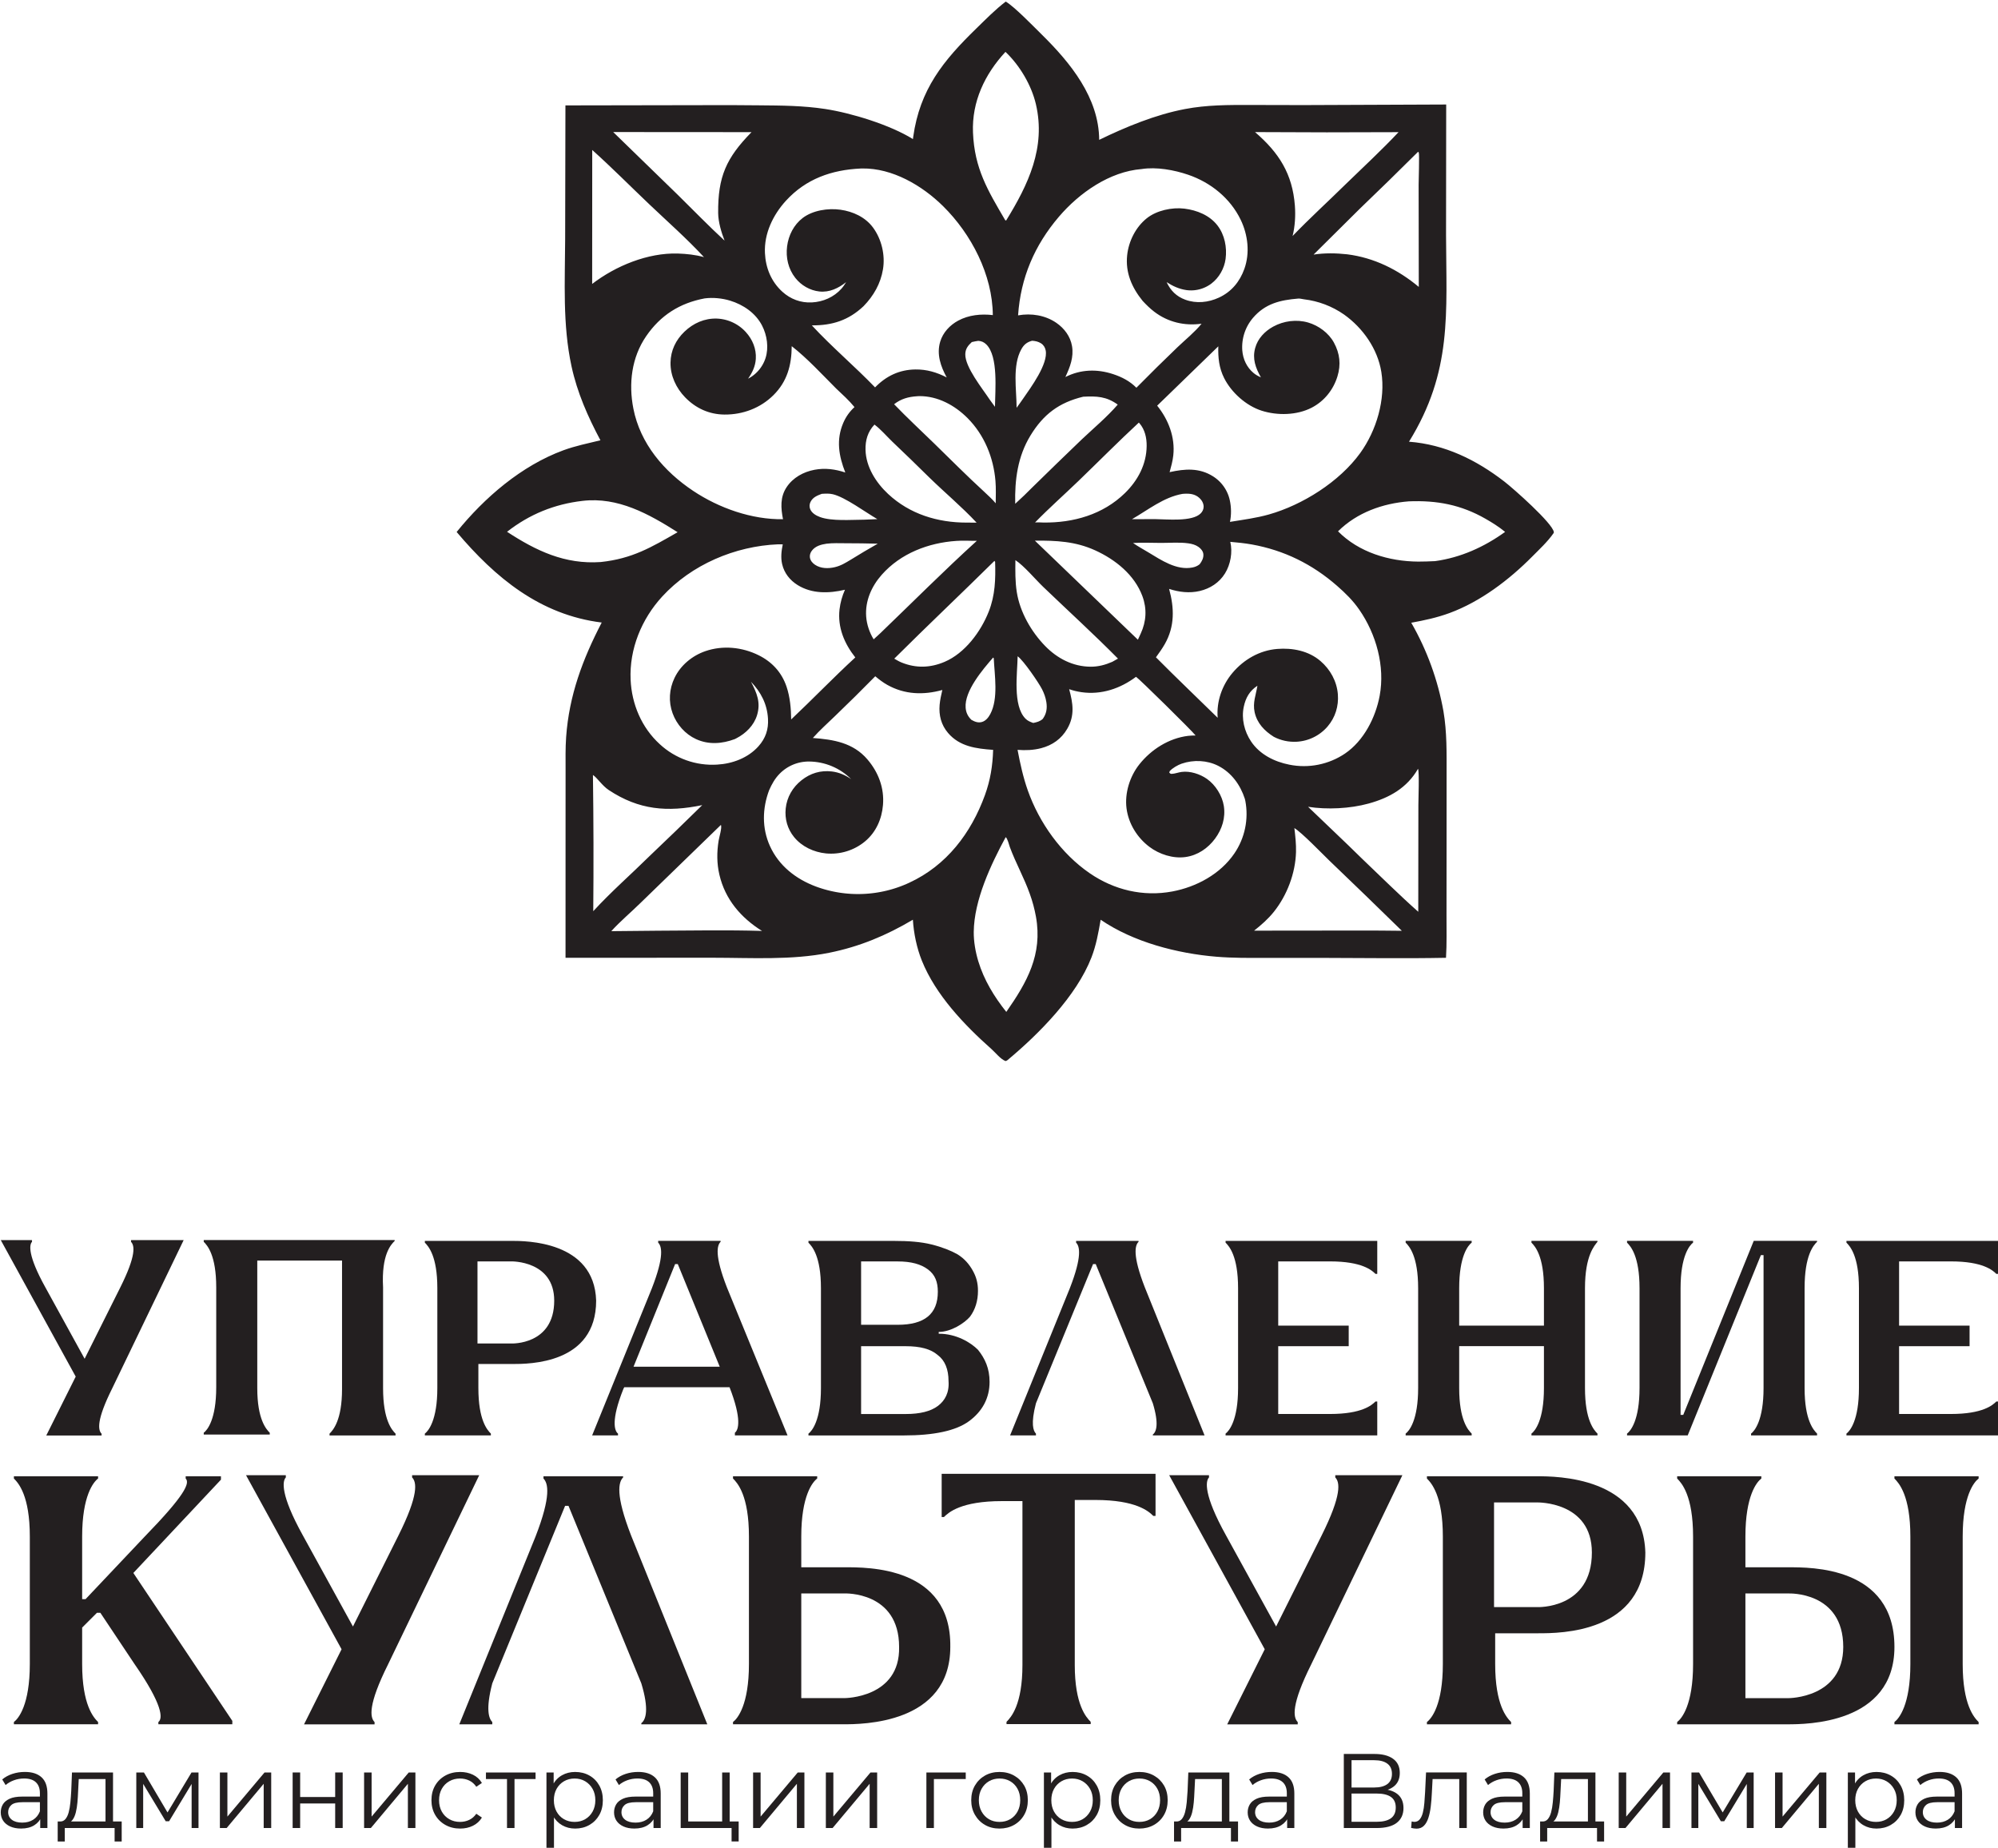 <?xml version="1.0" encoding="UTF-8" standalone="no"?> <svg xmlns="http://www.w3.org/2000/svg" xmlns:xlink="http://www.w3.org/1999/xlink" xmlns:serif="http://www.serif.com/" width="100%" height="100%" viewBox="0 0 1474 1363" version="1.1" xml:space="preserve" style="fill-rule:evenodd;clip-rule:evenodd;stroke-linejoin:round;stroke-miterlimit:2;"> <g transform="matrix(1,0,0,1,-7003.1,-14080.5)"> <g transform="matrix(4.167,0,0,4.167,0,0)"> <g transform="matrix(1,0,0,1,1700.49,3606.94)"> <path d="M0,17.849C-2.843,23.536 -2.527,25.273 -1.896,25.905L-1.896,26.221L-11.689,26.221L-6.476,15.795L-19.745,-8.372L-14.216,-8.372L-14.216,-8.057C-14.69,-7.583 -15.006,-5.687 -11.847,-0.001L-4.897,12.637L1.421,-0.001C4.265,-5.687 3.949,-7.425 3.318,-8.057L3.318,-8.372L12.637,-8.372L0,17.849Z" style="fill:rgb(35,31,32);fill-rule:nonzero;"></path> </g> <g transform="matrix(1,0,0,1,1748.43,3624.78)"> <path d="M0,-17.85L0,0C0,5.686 1.579,7.423 2.211,8.055L2.211,8.372L-9.478,8.372L-9.478,8.055C-8.846,7.423 -7.266,5.686 -7.266,0.158L-7.266,-22.589L-22.272,-22.589L-22.272,0C-22.272,5.528 -20.693,7.265 -20.061,7.897L-20.061,8.214L-31.75,8.214L-31.75,7.897C-31.118,7.423 -29.539,5.528 -29.539,-0.158L-29.539,-17.85C-29.539,-23.536 -31.118,-25.274 -31.75,-25.906L-31.75,-26.222L2.053,-26.222L2.053,-26.064C1.421,-25.432 -0.316,-23.694 0,-17.85" style="fill:rgb(35,31,32);fill-rule:nonzero;"></path> </g> <g transform="matrix(1,0,0,1,1778.73,3622.56)"> <path d="M0,-13.269C0,-20.377 -7.582,-20.219 -7.582,-20.219L-13.585,-20.219L-13.585,-5.687L-7.582,-5.687C-7.582,-5.687 0,-5.371 0,-13.269M7.423,-13.269C7.423,-2.054 -4.423,-2.054 -7.424,-2.054L-13.427,-2.054L-13.427,2.211C-13.427,7.898 -11.847,9.635 -11.216,10.267L-11.216,10.583L-22.904,10.583L-22.904,10.267C-22.272,9.793 -20.693,7.898 -20.693,2.211L-20.693,-15.48C-20.693,-21.167 -22.272,-22.904 -22.904,-23.537L-22.904,-23.852L-7.582,-23.852C-5.055,-23.852 7.108,-23.852 7.423,-13.269" style="fill:rgb(35,31,32);fill-rule:nonzero;"></path> </g> <g transform="matrix(1,0,0,1,1792.71,3610.87)"> <path d="M0,10.109L15.322,10.109L7.897,-8.056L7.424,-8.056L0,10.267L0,10.109ZM18.007,21.798C18.639,21.324 19.271,19.429 17.059,13.742L-1.58,13.742L-1.738,14.058C-3.949,19.587 -3.317,21.482 -2.686,21.956L-2.686,22.272L-7.266,22.272L3.317,-3.791C5.528,-9.478 5.055,-11.215 4.423,-11.848L4.423,-12.163L15.48,-12.163L15.48,-12.006C14.848,-11.373 14.374,-9.636 16.585,-3.949L27.326,22.272L18.007,22.272L18.007,21.798Z" style="fill:rgb(35,31,32);fill-rule:nonzero;"></path> </g> <g transform="matrix(1,0,0,1,1848.54,3608.35)"> <path d="M0,15.163C0,13.11 -0.631,11.53 -1.895,10.582C-3.159,9.476 -5.055,9.003 -7.582,9.003L-15.48,9.003L-15.48,21.008L-7.582,21.008C-5.055,21.008 -3.159,20.534 -1.895,19.586C-0.631,18.638 0.158,17.217 0,15.163M-15.48,5.212L-9.003,5.212C-4.265,5.212 -1.895,3.316 -1.895,-0.633C-1.895,-2.37 -2.369,-3.634 -3.633,-4.582C-4.897,-5.53 -6.634,-6.003 -9.003,-6.003L-15.48,-6.003L-15.48,5.212ZM7.267,15.321C7.267,18.164 6.002,20.534 3.633,22.271C1.264,24.009 -2.685,24.799 -7.897,24.799L-24.799,24.799L-24.799,24.483C-24.168,24.009 -22.588,22.113 -22.588,16.427L-22.588,-1.265C-22.588,-6.951 -24.168,-8.689 -24.799,-9.321L-24.799,-9.636L-9.635,-9.636C-7.108,-9.636 -4.897,-9.479 -3.001,-9.005C-1.105,-8.531 0.474,-7.899 1.58,-7.267C2.844,-6.477 3.633,-5.53 4.265,-4.424C4.897,-3.318 5.213,-2.212 5.213,-0.791C5.213,0.947 4.739,2.526 3.791,3.79C2.844,4.896 0.474,6.476 -1.737,6.476L-1.737,6.791C1.422,6.791 3.949,8.371 5.213,9.635C6.477,11.214 7.267,12.952 7.267,15.321" style="fill:rgb(35,31,32);fill-rule:nonzero;"></path> </g> <g transform="matrix(1,0,0,1,1884.71,3598.71)"> <path d="M0,34.435L0,34.277C0.632,33.803 1.106,32.382 0,28.748L-10.11,4.107L-10.583,4.107L-20.693,28.748C-21.641,32.382 -21.167,33.645 -20.693,34.119L-20.693,34.435L-25.273,34.435L-14.69,8.372C-12.479,2.685 -12.953,0.947 -13.585,0.315L-13.585,0L-2.527,0L-2.527,0.157C-3.159,0.789 -3.633,2.527 -1.422,8.214L9.161,34.435L0,34.435Z" style="fill:rgb(35,31,32);fill-rule:nonzero;"></path> </g> <g transform="matrix(1,0,0,1,1906.91,3629.51)"> <path d="M0,-27.169L0,-15.796L12.479,-15.796L12.479,-12.163L0,-12.163L0,-0.158L9.162,-0.158C14.848,-0.158 16.585,-1.738 17.218,-2.37L17.534,-2.37L17.534,3.633L-9.32,3.633L-9.32,3.317C-8.688,2.843 -7.108,0.947 -7.108,-4.739L-7.108,-22.43C-7.108,-28.117 -8.688,-29.855 -9.32,-30.487L-9.32,-30.802L17.534,-30.802L17.534,-24.958L17.218,-24.958C16.585,-25.59 14.848,-27.169 9.162,-27.169L0,-27.169Z" style="fill:rgb(35,31,32);fill-rule:nonzero;"></path> </g> <g transform="matrix(1,0,0,1,1961.22,3624.77)"> <path d="M0,-17.691L0,0.001C0,5.687 1.579,7.424 2.211,8.056L2.211,8.372L-9.478,8.372L-9.478,8.056C-8.846,7.582 -7.267,5.687 -7.267,0.001L-7.267,-7.424L-22.272,-7.424L-22.272,0.001C-22.272,5.687 -20.693,7.424 -20.061,8.056L-20.061,8.372L-31.75,8.372L-31.75,8.056C-31.118,7.582 -29.539,5.687 -29.539,0.001L-29.539,-17.691C-29.539,-23.378 -31.118,-25.115 -31.75,-25.747L-31.75,-26.063L-20.061,-26.063L-20.061,-25.747C-20.693,-25.273 -22.272,-23.378 -22.272,-17.691L-22.272,-11.057L-7.267,-11.057L-7.267,-17.691C-7.267,-23.378 -8.846,-25.115 -9.478,-25.747L-9.478,-26.063L2.211,-26.063L2.211,-25.905C1.737,-25.273 0,-23.535 0,-17.691" style="fill:rgb(35,31,32);fill-rule:nonzero;"></path> </g> <g transform="matrix(1,0,0,1,2000.1,3624.77)"> <path d="M0,-17.691L0,0.001C0,5.687 1.579,7.424 2.211,8.056L2.211,8.372L-9.478,8.372L-9.478,8.056C-8.846,7.582 -7.266,5.687 -7.266,0.001L-7.266,-23.535L-7.74,-23.535L-20.693,8.372L-31.434,8.372L-31.434,8.056C-30.802,7.582 -29.223,5.687 -29.223,0.001L-29.223,-17.691C-29.223,-23.378 -30.802,-25.115 -31.434,-25.747L-31.434,-26.063L-19.746,-26.063L-19.746,-25.747C-20.377,-25.273 -21.957,-23.378 -21.957,-17.691L-21.957,4.739L-21.483,4.739L-9.004,-26.063L2.211,-26.063L2.211,-25.905C1.579,-25.273 0,-23.535 0,-17.691" style="fill:rgb(35,31,32);fill-rule:nonzero;"></path> </g> <g transform="matrix(1,0,0,1,2016.83,3629.51)"> <path d="M0,-27.169L0,-15.796L12.479,-15.796L12.479,-12.163L0,-12.163L0,-0.158L9.162,-0.158C14.848,-0.158 16.585,-1.738 17.218,-2.37L17.534,-2.37L17.534,3.633L-9.32,3.633L-9.32,3.317C-8.688,2.843 -7.108,0.947 -7.108,-4.739L-7.108,-22.43C-7.108,-28.117 -8.688,-29.855 -9.32,-30.487L-9.32,-30.802L17.534,-30.802L17.534,-24.958L17.218,-24.958C16.585,-25.59 14.848,-27.169 9.162,-27.169L0,-27.169Z" style="fill:rgb(35,31,32);fill-rule:nonzero;"></path> </g> <g transform="matrix(1,0,0,1,1721.74,3640.98)"> <path d="M0,42.697L0,43.302L-13.092,43.302L-13.092,42.899C-12.286,42.294 -12.286,39.878 -17.321,32.627L-23.363,23.564L-23.968,23.564L-26.586,26.182L-26.586,32.627C-26.586,39.878 -24.572,42.093 -23.766,42.899L-23.766,43.302L-38.67,43.302L-38.67,42.899C-37.865,42.294 -35.851,39.878 -35.851,32.627L-35.851,10.07C-35.851,2.819 -37.865,0.603 -38.67,-0.202L-38.67,-0.605L-23.766,-0.605L-23.766,-0.202C-24.572,0.402 -26.586,2.819 -26.586,10.07L-26.586,21.147L-25.982,21.147L-15.508,10.07C-8.459,2.819 -7.452,0.603 -8.258,-0.202L-8.258,-0.605L-2.014,-0.605L-2.014,-0.001L-17.522,16.515L0,42.697Z" style="fill:rgb(35,31,32);fill-rule:nonzero;"></path> </g> <g transform="matrix(1,0,0,1,1749.34,3650.86)"> <path d="M0,22.759C-3.625,30.01 -3.223,32.225 -2.417,33.03L-2.417,33.434L-14.904,33.434L-8.257,20.14L-25.176,-10.675L-18.127,-10.675L-18.127,-10.272C-18.731,-9.668 -19.133,-7.251 -15.105,-0L-6.244,16.113L1.812,-0C5.438,-7.251 5.036,-9.466 4.23,-10.272L4.23,-10.675L16.113,-10.675L0,22.759Z" style="fill:rgb(35,31,32);fill-rule:nonzero;"></path> </g> <g transform="matrix(1,0,0,1,1794.15,3640.38)"> <path d="M0,43.907L0,43.705C0.806,43.101 1.41,41.288 0,36.656L-12.89,5.237L-13.494,5.237L-26.384,36.656C-27.593,41.288 -26.988,42.899 -26.384,43.504L-26.384,43.907L-32.225,43.907L-18.731,10.675C-15.911,3.424 -16.515,1.208 -17.321,0.403L-17.321,0L-3.222,0L-3.222,0.201C-4.028,1.007 -4.632,3.223 -1.812,10.473L11.682,43.907L0,43.907Z" style="fill:rgb(35,31,32);fill-rule:nonzero;"></path> </g> <g transform="matrix(1,0,0,1,1839.79,3654.07)"> <path d="M0,16.515C0,6.646 -9.668,7.049 -9.668,7.049L-17.321,7.049L-17.321,25.578L-9.668,25.578C-9.668,25.578 0.201,25.578 0,16.515M9.063,16.515C9.063,30.211 -6.646,30.211 -9.87,30.211L-29.406,30.211L-29.406,29.808C-28.6,29.203 -26.586,26.787 -26.586,19.536L-26.586,-3.021C-26.586,-10.272 -28.6,-12.488 -29.406,-13.293L-29.406,-13.696L-14.502,-13.696L-14.502,-13.293C-15.308,-12.689 -17.321,-10.272 -17.321,-3.021L-17.321,2.417L-9.668,2.417C-5.639,2.417 9.264,2.215 9.063,16.515" style="fill:rgb(35,31,32);fill-rule:nonzero;"></path> </g> <g transform="matrix(1,0,0,1,1885.19,3684.25)"> <path d="M0,-44.31L0,-36.858L-0.403,-36.858C-1.208,-37.664 -3.424,-39.677 -10.675,-39.677L-14.3,-39.677L-14.3,-10.473C-14.3,-3.424 -12.286,-1.209 -11.481,-0.403L-11.481,0L-26.384,0L-26.384,-0.403C-25.578,-1.209 -23.565,-3.424 -23.565,-10.473L-23.565,-39.476L-27.19,-39.476C-34.44,-39.476 -36.656,-37.462 -37.462,-36.656L-37.864,-36.656L-37.864,-44.31L0,-44.31Z" style="fill:rgb(35,31,32);fill-rule:nonzero;"></path> </g> <g transform="matrix(1,0,0,1,1912.78,3650.86)"> <path d="M0,22.759C-3.625,30.01 -3.223,32.225 -2.417,33.03L-2.417,33.434L-14.904,33.434L-8.257,20.14L-25.176,-10.675L-18.127,-10.675L-18.127,-10.272C-18.731,-9.668 -19.133,-7.251 -15.105,-0L-6.244,16.113L1.812,-0C5.438,-7.251 5.035,-9.466 4.23,-10.272L4.23,-10.675L16.113,-10.675L0,22.759Z" style="fill:rgb(35,31,32);fill-rule:nonzero;"></path> </g> <g transform="matrix(1,0,0,1,1962.44,3670.79)"> <path d="M0,-16.919C0,-25.982 -9.668,-25.781 -9.668,-25.781L-17.321,-25.781L-17.321,-7.251L-9.668,-7.251C-9.668,-7.251 0,-6.848 0,-16.919M9.466,-16.919C9.466,-2.619 -5.64,-2.619 -9.466,-2.619L-17.12,-2.619L-17.12,2.82C-17.12,10.07 -15.106,12.285 -14.301,13.091L-14.301,13.494L-29.204,13.494L-29.204,13.091C-28.399,12.487 -26.385,10.07 -26.385,2.82L-26.385,-19.738C-26.385,-26.989 -28.399,-29.205 -29.204,-30.01L-29.204,-30.413L-9.668,-30.413C-6.445,-30.413 9.063,-30.413 9.466,-16.919" style="fill:rgb(35,31,32);fill-rule:nonzero;"></path> </g> <g transform="matrix(1,0,0,1,2028.09,3673.61)"> <path d="M0,-22.557L0,0.001C0,7.251 2.015,9.467 2.821,10.272L2.821,10.675L-12.084,10.675L-12.084,10.272C-11.279,9.668 -9.264,7.251 -9.264,0.001L-9.264,-22.557C-9.264,-29.807 -11.279,-32.023 -12.084,-32.829L-12.084,-33.232L2.821,-33.232L2.821,-32.829C2.015,-32.224 0,-29.807 0,-22.557M-21.147,-3.021C-21.147,-12.889 -30.815,-12.486 -30.815,-12.486L-38.468,-12.486L-38.468,6.043L-30.815,6.043C-30.815,6.043 -21.147,6.043 -21.147,-3.021M-12.084,-3.021C-12.084,10.675 -27.793,10.675 -31.016,10.675L-50.552,10.675L-50.552,10.272C-49.747,9.668 -47.733,7.251 -47.733,0.001L-47.733,-22.557C-47.733,-29.807 -49.747,-32.023 -50.552,-32.829L-50.552,-33.232L-35.649,-33.232L-35.649,-32.829C-36.455,-32.224 -38.468,-29.807 -38.468,-22.557L-38.468,-17.119L-30.815,-17.119C-26.988,-17.119 -12.084,-17.32 -12.084,-3.021" style="fill:rgb(35,31,32);fill-rule:nonzero;"></path> </g> <g transform="matrix(1,0,0,1,1687.73,3692.81)"> <path d="M0,9.833L0,7.66L-0.056,7.304L-0.056,3.671C-0.056,2.834 -0.291,2.191 -0.759,1.742C-1.227,1.292 -1.923,1.067 -2.847,1.067C-3.484,1.067 -4.09,1.174 -4.664,1.385C-5.239,1.598 -5.725,1.879 -6.125,2.229L-6.724,1.236C-6.225,0.811 -5.626,0.484 -4.927,0.252C-4.227,0.021 -3.491,-0.094 -2.716,-0.094C-1.442,-0.094 -0.459,0.221 0.234,0.852C0.927,1.482 1.273,2.441 1.273,3.727L1.273,9.833L0,9.833ZM-3.39,9.927C-4.127,9.927 -4.767,9.805 -5.31,9.562C-5.853,9.318 -6.269,8.981 -6.556,8.55C-6.843,8.119 -6.987,7.623 -6.987,7.061C-6.987,6.549 -6.865,6.084 -6.622,5.666C-6.378,5.247 -5.978,4.91 -5.423,4.654C-4.867,4.398 -4.121,4.27 -3.184,4.27L0.206,4.27L0.206,5.263L-3.147,5.263C-4.096,5.263 -4.755,5.431 -5.123,5.769C-5.492,6.106 -5.676,6.524 -5.676,7.024C-5.676,7.585 -5.457,8.035 -5.02,8.372C-4.583,8.709 -3.971,8.878 -3.184,8.878C-2.435,8.878 -1.789,8.707 -1.246,8.363C-0.703,8.02 -0.306,7.523 -0.056,6.874L0.243,7.791C-0.006,8.441 -0.44,8.959 -1.059,9.346C-1.677,9.733 -2.454,9.927 -3.39,9.927" style="fill:rgb(35,31,32);fill-rule:nonzero;"></path> </g> <g transform="matrix(1,0,0,1,1699.29,3695.83)"> <path d="M0,6.182L0,-1.853L-4.739,-1.853L-4.851,0.338C-4.877,1 -4.917,1.649 -4.973,2.286C-5.03,2.923 -5.123,3.506 -5.254,4.037C-5.385,4.568 -5.57,4.999 -5.807,5.33C-6.044,5.661 -6.35,5.851 -6.725,5.901L-8.054,5.657C-7.667,5.67 -7.349,5.53 -7.099,5.236C-6.85,4.942 -6.656,4.54 -6.518,4.028C-6.381,3.516 -6.281,2.932 -6.219,2.276C-6.157,1.621 -6.106,0.95 -6.069,0.263L-5.938,-3.015L1.329,-3.015L1.329,6.182L0,6.182ZM-8.466,9.197L-8.466,5.657L2.865,5.657L2.865,9.197L1.61,9.197L1.61,6.818L-7.211,6.818L-7.211,9.197L-8.466,9.197Z" style="fill:rgb(35,31,32);fill-rule:nonzero;"></path> </g> <g transform="matrix(1,0,0,1,1704.74,3692.81)"> <path d="M0,9.833L0,0L1.349,0L5.806,7.548L5.244,7.548L9.777,0L11.014,0L11.014,9.833L9.796,9.833L9.796,1.517L10.04,1.629L5.806,8.634L5.207,8.634L0.936,1.554L1.217,1.498L1.217,9.833L0,9.833Z" style="fill:rgb(35,31,32);fill-rule:nonzero;"></path> </g> <g transform="matrix(1,0,0,1,1719.54,3692.81)"> <path d="M0,9.833L0,0L1.33,0L1.33,7.81L7.904,0L9.084,0L9.084,9.833L7.754,9.833L7.754,2.004L1.199,9.833L0,9.833Z" style="fill:rgb(35,31,32);fill-rule:nonzero;"></path> </g> <g transform="matrix(1,0,0,1,1732.42,3692.81)"> <path d="M0,9.833L0,0L1.33,0L1.33,4.345L7.53,4.345L7.53,0L8.859,0L8.859,9.833L7.53,9.833L7.53,5.488L1.33,5.488L1.33,9.833L0,9.833Z" style="fill:rgb(35,31,32);fill-rule:nonzero;"></path> </g> <g transform="matrix(1,0,0,1,1745.07,3692.81)"> <path d="M0,9.833L0,0L1.33,0L1.33,7.81L7.904,0L9.084,0L9.084,9.833L7.754,9.833L7.754,2.004L1.199,9.833L0,9.833Z" style="fill:rgb(35,31,32);fill-rule:nonzero;"></path> </g> <g transform="matrix(1,0,0,1,1762.07,3692.72)"> <path d="M0,10.021C-0.974,10.021 -1.845,9.806 -2.613,9.375C-3.381,8.944 -3.984,8.351 -4.421,7.595C-4.858,6.84 -5.076,5.975 -5.076,5.001C-5.076,4.015 -4.858,3.147 -4.421,2.398C-3.984,1.649 -3.381,1.062 -2.613,0.637C-1.845,0.213 -0.974,0 0,0C0.836,0 1.592,0.163 2.266,0.487C2.94,0.812 3.471,1.299 3.858,1.948L2.866,2.623C2.529,2.123 2.11,1.755 1.611,1.517C1.111,1.281 0.568,1.161 -0.019,1.161C-0.719,1.161 -1.349,1.321 -1.91,1.639C-2.473,1.958 -2.916,2.404 -3.24,2.978C-3.565,3.553 -3.728,4.227 -3.728,5.001C-3.728,5.776 -3.565,6.45 -3.24,7.024C-2.916,7.599 -2.473,8.045 -1.91,8.364C-1.349,8.682 -0.719,8.841 -0.019,8.841C0.568,8.841 1.111,8.722 1.611,8.485C2.11,8.248 2.529,7.886 2.866,7.399L3.858,8.073C3.471,8.71 2.94,9.194 2.266,9.525C1.592,9.856 0.836,10.021 0,10.021" style="fill:rgb(35,31,32);fill-rule:nonzero;"></path> </g> <g transform="matrix(1,0,0,1,1770.37,3692.81)"> <path d="M0,9.833L0,0.805L0.338,1.161L-3.727,1.161L-3.727,0L5.058,0L5.058,1.161L0.993,1.161L1.33,0.805L1.33,9.833L0,9.833Z" style="fill:rgb(35,31,32);fill-rule:nonzero;"></path> </g> <g transform="matrix(1,0,0,1,1782.34,3697.44)"> <path d="M0,4.121C0.699,4.121 1.323,3.962 1.873,3.644C2.422,3.325 2.859,2.875 3.184,2.295C3.509,1.714 3.671,1.043 3.671,0.281C3.671,-0.48 3.509,-1.148 3.184,-1.723C2.859,-2.297 2.422,-2.746 1.873,-3.071C1.323,-3.396 0.699,-3.558 0,-3.558C-0.7,-3.558 -1.328,-3.396 -1.883,-3.071C-2.438,-2.746 -2.875,-2.297 -3.194,-1.723C-3.512,-1.148 -3.672,-0.48 -3.672,0.281C-3.672,1.043 -3.512,1.714 -3.194,2.295C-2.875,2.875 -2.438,3.325 -1.883,3.644C-1.328,3.962 -0.7,4.121 0,4.121M0.094,5.301C-0.756,5.301 -1.524,5.105 -2.21,4.711C-2.898,4.318 -3.444,3.75 -3.849,3.007C-4.255,2.264 -4.458,1.356 -4.458,0.281C-4.458,-0.792 -4.258,-1.701 -3.859,-2.444C-3.459,-3.187 -2.916,-3.752 -2.229,-4.139C-1.543,-4.526 -0.768,-4.72 0.094,-4.72C1.03,-4.72 1.87,-4.51 2.612,-4.092C3.356,-3.674 3.939,-3.087 4.364,-2.332C4.788,-1.576 5.001,-0.705 5.001,0.281C5.001,1.281 4.788,2.154 4.364,2.904C3.939,3.653 3.356,4.24 2.612,4.664C1.87,5.089 1.03,5.301 0.094,5.301M-4.983,8.841L-4.983,-4.626L-3.709,-4.626L-3.709,-1.667L-3.84,0.3L-3.652,2.286L-3.652,8.841L-4.983,8.841Z" style="fill:rgb(35,31,32);fill-rule:nonzero;"></path> </g> <g transform="matrix(1,0,0,1,1796.31,3692.81)"> <path d="M0,9.833L0,7.66L-0.056,7.304L-0.056,3.671C-0.056,2.834 -0.291,2.191 -0.759,1.742C-1.227,1.292 -1.923,1.067 -2.847,1.067C-3.484,1.067 -4.09,1.174 -4.664,1.385C-5.239,1.598 -5.725,1.879 -6.125,2.229L-6.724,1.236C-6.225,0.811 -5.626,0.484 -4.927,0.252C-4.227,0.021 -3.491,-0.094 -2.716,-0.094C-1.442,-0.094 -0.459,0.221 0.234,0.852C0.927,1.482 1.273,2.441 1.273,3.727L1.273,9.833L0,9.833ZM-3.39,9.927C-4.127,9.927 -4.767,9.805 -5.31,9.562C-5.853,9.318 -6.269,8.981 -6.556,8.55C-6.843,8.119 -6.987,7.623 -6.987,7.061C-6.987,6.549 -6.865,6.084 -6.622,5.666C-6.378,5.247 -5.978,4.91 -5.423,4.654C-4.867,4.398 -4.121,4.27 -3.184,4.27L0.206,4.27L0.206,5.263L-3.147,5.263C-4.096,5.263 -4.755,5.431 -5.123,5.769C-5.492,6.106 -5.676,6.524 -5.676,7.024C-5.676,7.585 -5.457,8.035 -5.02,8.372C-4.583,8.709 -3.971,8.878 -3.184,8.878C-2.435,8.878 -1.789,8.707 -1.246,8.363C-0.703,8.02 -0.306,7.523 -0.056,6.874L0.243,7.791C-0.006,8.441 -0.44,8.959 -1.059,9.346C-1.677,9.733 -2.454,9.927 -3.39,9.927" style="fill:rgb(35,31,32);fill-rule:nonzero;"></path> </g> <g transform="matrix(1,0,0,1,1810.13,3692.81)"> <path d="M0,12.212L0,9.721L0.337,9.833L-1.668,9.833L-1.668,8.672L1.255,8.672L1.255,12.212L0,12.212ZM-9.01,9.833L-9.01,0L-7.68,0L-7.68,8.672L-1.668,8.672L-1.668,0L-0.338,0L-0.338,9.833L-9.01,9.833Z" style="fill:rgb(35,31,32);fill-rule:nonzero;"></path> </g> <g transform="matrix(1,0,0,1,1813.94,3692.81)"> <path d="M0,9.833L0,0L1.33,0L1.33,7.81L7.905,0L9.084,0L9.084,9.833L7.754,9.833L7.754,2.004L1.199,9.833L0,9.833Z" style="fill:rgb(35,31,32);fill-rule:nonzero;"></path> </g> <g transform="matrix(1,0,0,1,1826.82,3692.81)"> <path d="M0,9.833L0,0L1.33,0L1.33,7.81L7.904,0L9.084,0L9.084,9.833L7.754,9.833L7.754,2.004L1.199,9.833L0,9.833Z" style="fill:rgb(35,31,32);fill-rule:nonzero;"></path> </g> <g transform="matrix(1,0,0,1,1844.62,3692.81)"> <path d="M0,9.833L0,0L6.968,0L6.968,1.161L0.992,1.161L1.33,0.824L1.33,9.833L0,9.833Z" style="fill:rgb(35,31,32);fill-rule:nonzero;"></path> </g> <g transform="matrix(1,0,0,1,1857.56,3693.9)"> <path d="M0,7.661C0.712,7.661 1.342,7.502 1.892,7.184C2.442,6.865 2.875,6.415 3.194,5.835C3.512,5.254 3.672,4.583 3.672,3.821C3.672,3.047 3.512,2.373 3.194,1.798C2.875,1.224 2.442,0.778 1.892,0.459C1.342,0.141 0.718,-0.018 0.019,-0.018C-0.68,-0.018 -1.305,0.141 -1.854,0.459C-2.404,0.778 -2.841,1.224 -3.165,1.798C-3.49,2.373 -3.653,3.047 -3.653,3.821C-3.653,4.583 -3.49,5.254 -3.165,5.835C-2.841,6.415 -2.407,6.865 -1.863,7.184C-1.321,7.502 -0.699,7.661 0,7.661M0,8.841C-0.961,8.841 -1.817,8.626 -2.566,8.195C-3.315,7.764 -3.909,7.168 -4.346,6.406C-4.783,5.645 -5.001,4.783 -5.001,3.821C-5.001,2.835 -4.783,1.967 -4.346,1.218C-3.909,0.469 -3.315,-0.118 -2.566,-0.543C-1.817,-0.967 -0.961,-1.18 0,-1.18C0.974,-1.18 1.839,-0.964 2.594,-0.534C3.35,-0.103 3.943,0.484 4.374,1.227C4.805,1.97 5.02,2.835 5.02,3.821C5.02,4.795 4.805,5.66 4.374,6.415C3.943,7.171 3.347,7.764 2.585,8.195C1.823,8.626 0.962,8.841 0,8.841" style="fill:rgb(35,31,32);fill-rule:nonzero;"></path> </g> <g transform="matrix(1,0,0,1,1870.41,3697.44)"> <path d="M0,4.121C0.699,4.121 1.323,3.962 1.873,3.644C2.422,3.325 2.859,2.875 3.184,2.295C3.509,1.714 3.671,1.043 3.671,0.281C3.671,-0.48 3.509,-1.148 3.184,-1.723C2.859,-2.297 2.422,-2.746 1.873,-3.071C1.323,-3.396 0.699,-3.558 0,-3.558C-0.7,-3.558 -1.327,-3.396 -1.883,-3.071C-2.438,-2.746 -2.875,-2.297 -3.194,-1.723C-3.512,-1.148 -3.672,-0.48 -3.672,0.281C-3.672,1.043 -3.512,1.714 -3.194,2.295C-2.875,2.875 -2.438,3.325 -1.883,3.644C-1.327,3.962 -0.7,4.121 0,4.121M0.094,5.301C-0.756,5.301 -1.524,5.105 -2.21,4.711C-2.898,4.318 -3.443,3.75 -3.849,3.007C-4.255,2.264 -4.458,1.356 -4.458,0.281C-4.458,-0.792 -4.258,-1.701 -3.859,-2.444C-3.459,-3.187 -2.916,-3.752 -2.229,-4.139C-1.543,-4.526 -0.768,-4.72 0.094,-4.72C1.03,-4.72 1.87,-4.51 2.612,-4.092C3.356,-3.674 3.939,-3.087 4.364,-2.332C4.788,-1.576 5.001,-0.705 5.001,0.281C5.001,1.281 4.788,2.154 4.364,2.904C3.939,3.653 3.356,4.24 2.612,4.664C1.87,5.089 1.03,5.301 0.094,5.301M-4.983,8.841L-4.983,-4.626L-3.709,-4.626L-3.709,-1.667L-3.84,0.3L-3.652,2.286L-3.652,8.841L-4.983,8.841Z" style="fill:rgb(35,31,32);fill-rule:nonzero;"></path> </g> <g transform="matrix(1,0,0,1,1882.32,3693.9)"> <path d="M0,7.661C0.712,7.661 1.342,7.502 1.892,7.184C2.442,6.865 2.875,6.415 3.194,5.835C3.512,5.254 3.672,4.583 3.672,3.821C3.672,3.047 3.512,2.373 3.194,1.798C2.875,1.224 2.442,0.778 1.892,0.459C1.342,0.141 0.718,-0.018 0.019,-0.018C-0.68,-0.018 -1.305,0.141 -1.854,0.459C-2.404,0.778 -2.841,1.224 -3.165,1.798C-3.49,2.373 -3.653,3.047 -3.653,3.821C-3.653,4.583 -3.49,5.254 -3.165,5.835C-2.841,6.415 -2.407,6.865 -1.863,7.184C-1.321,7.502 -0.699,7.661 0,7.661M0,8.841C-0.961,8.841 -1.817,8.626 -2.566,8.195C-3.315,7.764 -3.909,7.168 -4.346,6.406C-4.783,5.645 -5.001,4.783 -5.001,3.821C-5.001,2.835 -4.783,1.967 -4.346,1.218C-3.909,0.469 -3.315,-0.118 -2.566,-0.543C-1.817,-0.967 -0.961,-1.18 0,-1.18C0.974,-1.18 1.839,-0.964 2.594,-0.534C3.35,-0.103 3.943,0.484 4.374,1.227C4.805,1.97 5.02,2.835 5.02,3.821C5.02,4.795 4.805,5.66 4.374,6.415C3.943,7.171 3.347,7.764 2.585,8.195C1.823,8.626 0.962,8.841 0,8.841" style="fill:rgb(35,31,32);fill-rule:nonzero;"></path> </g> <g transform="matrix(1,0,0,1,1896.93,3695.83)"> <path d="M0,6.182L0,-1.853L-4.739,-1.853L-4.851,0.338C-4.877,1 -4.917,1.649 -4.973,2.286C-5.03,2.923 -5.123,3.506 -5.254,4.037C-5.385,4.568 -5.57,4.999 -5.807,5.33C-6.044,5.661 -6.35,5.851 -6.725,5.901L-8.054,5.657C-7.668,5.67 -7.349,5.53 -7.099,5.236C-6.85,4.942 -6.656,4.54 -6.518,4.028C-6.381,3.516 -6.281,2.932 -6.219,2.276C-6.157,1.621 -6.106,0.95 -6.069,0.263L-5.938,-3.015L1.329,-3.015L1.329,6.182L0,6.182ZM-8.466,9.197L-8.466,5.657L2.865,5.657L2.865,9.197L1.61,9.197L1.61,6.818L-7.211,6.818L-7.211,9.197L-8.466,9.197Z" style="fill:rgb(35,31,32);fill-rule:nonzero;"></path> </g> <g transform="matrix(1,0,0,1,1908.49,3692.81)"> <path d="M0,9.833L0,7.66L-0.056,7.304L-0.056,3.671C-0.056,2.834 -0.29,2.191 -0.759,1.742C-1.227,1.292 -1.923,1.067 -2.847,1.067C-3.484,1.067 -4.09,1.174 -4.664,1.385C-5.239,1.598 -5.725,1.879 -6.125,2.229L-6.724,1.236C-6.225,0.811 -5.626,0.484 -4.927,0.252C-4.227,0.021 -3.491,-0.094 -2.716,-0.094C-1.442,-0.094 -0.459,0.221 0.234,0.852C0.927,1.482 1.273,2.441 1.273,3.727L1.273,9.833L0,9.833ZM-3.39,9.927C-4.127,9.927 -4.767,9.805 -5.31,9.562C-5.853,9.318 -6.269,8.981 -6.556,8.55C-6.843,8.119 -6.987,7.623 -6.987,7.061C-6.987,6.549 -6.865,6.084 -6.622,5.666C-6.378,5.247 -5.978,4.91 -5.423,4.654C-4.867,4.398 -4.121,4.27 -3.184,4.27L0.206,4.27L0.206,5.263L-3.147,5.263C-4.096,5.263 -4.755,5.431 -5.123,5.769C-5.491,6.106 -5.676,6.524 -5.676,7.024C-5.676,7.585 -5.457,8.035 -5.02,8.372C-4.583,8.709 -3.971,8.878 -3.184,8.878C-2.435,8.878 -1.789,8.707 -1.246,8.363C-0.703,8.02 -0.306,7.523 -0.056,6.874L0.243,7.791C-0.006,8.441 -0.44,8.959 -1.059,9.346C-1.677,9.733 -2.454,9.927 -3.39,9.927" style="fill:rgb(35,31,32);fill-rule:nonzero;"></path> </g> <g transform="matrix(1,0,0,1,1919.89,3690.64)"> <path d="M0,10.901L4.439,10.901C5.551,10.901 6.394,10.695 6.968,10.283C7.542,9.871 7.829,9.234 7.829,8.372C7.829,7.524 7.542,6.899 6.968,6.499C6.394,6.1 5.551,5.9 4.439,5.9L0,5.9L0,10.901ZM0,4.832L4.009,4.832C5.02,4.832 5.797,4.629 6.341,4.224C6.884,3.818 7.155,3.215 7.155,2.416C7.155,1.617 6.884,1.015 6.341,0.609C5.797,0.203 5.02,0 4.009,0L0,0L0,4.832ZM-1.367,12.006L-1.367,-1.105L4.084,-1.105C5.469,-1.105 6.559,-0.821 7.352,-0.253C8.145,0.315 8.542,1.149 8.542,2.248C8.542,3.334 8.161,4.155 7.399,4.711C6.637,5.266 5.638,5.544 4.402,5.544L4.72,5.076C6.181,5.076 7.292,5.363 8.054,5.937C8.816,6.512 9.197,7.355 9.197,8.466C9.197,9.59 8.8,10.461 8.008,11.079C7.215,11.697 6.025,12.006 4.439,12.006L-1.367,12.006Z" style="fill:rgb(35,31,32);fill-rule:nonzero;"></path> </g> <g transform="matrix(1,0,0,1,1930.44,3692.94)"> <path d="M0,9.684L0.094,8.542C0.181,8.554 0.265,8.57 0.346,8.589C0.427,8.607 0.499,8.616 0.562,8.616C0.961,8.616 1.283,8.467 1.527,8.167C1.77,7.867 1.954,7.468 2.079,6.968C2.204,6.469 2.291,5.904 2.342,5.273C2.391,4.643 2.435,4.009 2.472,3.372L2.641,-0.131L9.852,-0.131L9.852,9.703L8.522,9.703L8.522,0.638L8.859,1.031L3.503,1.031L3.821,0.619L3.671,3.466C3.634,4.315 3.568,5.126 3.475,5.901C3.381,6.675 3.237,7.356 3.043,7.942C2.85,8.529 2.585,8.988 2.248,9.319C1.91,9.65 1.48,9.815 0.955,9.815C0.805,9.815 0.652,9.803 0.496,9.778C0.34,9.753 0.174,9.722 0,9.684" style="fill:rgb(35,31,32);fill-rule:nonzero;"></path> </g> <g transform="matrix(1,0,0,1,1950.18,3692.81)"> <path d="M0,9.833L0,7.66L-0.056,7.304L-0.056,3.671C-0.056,2.834 -0.291,2.191 -0.759,1.742C-1.227,1.292 -1.923,1.067 -2.847,1.067C-3.484,1.067 -4.09,1.174 -4.664,1.385C-5.239,1.598 -5.725,1.879 -6.125,2.229L-6.724,1.236C-6.225,0.811 -5.626,0.484 -4.927,0.252C-4.227,0.021 -3.491,-0.094 -2.716,-0.094C-1.442,-0.094 -0.459,0.221 0.234,0.852C0.927,1.482 1.273,2.441 1.273,3.727L1.273,9.833L0,9.833ZM-3.39,9.927C-4.127,9.927 -4.767,9.805 -5.31,9.562C-5.853,9.318 -6.269,8.981 -6.556,8.55C-6.843,8.119 -6.987,7.623 -6.987,7.061C-6.987,6.549 -6.865,6.084 -6.622,5.666C-6.378,5.247 -5.978,4.91 -5.423,4.654C-4.867,4.398 -4.121,4.27 -3.184,4.27L0.206,4.27L0.206,5.263L-3.147,5.263C-4.096,5.263 -4.755,5.431 -5.123,5.769C-5.492,6.106 -5.676,6.524 -5.676,7.024C-5.676,7.585 -5.457,8.035 -5.02,8.372C-4.583,8.709 -3.971,8.878 -3.184,8.878C-2.435,8.878 -1.789,8.707 -1.246,8.363C-0.703,8.02 -0.306,7.523 -0.056,6.874L0.243,7.791C-0.006,8.441 -0.44,8.959 -1.059,9.346C-1.677,9.733 -2.454,9.927 -3.39,9.927" style="fill:rgb(35,31,32);fill-rule:nonzero;"></path> </g> <g transform="matrix(1,0,0,1,1961.74,3695.83)"> <path d="M0,6.182L0,-1.853L-4.739,-1.853L-4.851,0.338C-4.877,1 -4.917,1.649 -4.973,2.286C-5.03,2.923 -5.123,3.506 -5.254,4.037C-5.385,4.568 -5.57,4.999 -5.807,5.33C-6.044,5.661 -6.35,5.851 -6.725,5.901L-8.054,5.657C-7.667,5.67 -7.349,5.53 -7.099,5.236C-6.849,4.942 -6.656,4.54 -6.518,4.028C-6.381,3.516 -6.281,2.932 -6.219,2.276C-6.156,1.621 -6.106,0.95 -6.069,0.263L-5.938,-3.015L1.329,-3.015L1.329,6.182L0,6.182ZM-8.466,9.197L-8.466,5.657L2.865,5.657L2.865,9.197L1.61,9.197L1.61,6.818L-7.211,6.818L-7.211,9.197L-8.466,9.197Z" style="fill:rgb(35,31,32);fill-rule:nonzero;"></path> </g> <g transform="matrix(1,0,0,1,1967.19,3692.81)"> <path d="M0,9.833L0,0L1.33,0L1.33,7.81L7.904,0L9.084,0L9.084,9.833L7.754,9.833L7.754,2.004L1.199,9.833L0,9.833Z" style="fill:rgb(35,31,32);fill-rule:nonzero;"></path> </g> <g transform="matrix(1,0,0,1,1980.07,3692.81)"> <path d="M0,9.833L0,0L1.349,0L5.806,7.548L5.244,7.548L9.777,0L11.014,0L11.014,9.833L9.796,9.833L9.796,1.517L10.04,1.629L5.806,8.634L5.207,8.634L0.936,1.554L1.217,1.498L1.217,9.833L0,9.833Z" style="fill:rgb(35,31,32);fill-rule:nonzero;"></path> </g> <g transform="matrix(1,0,0,1,1994.87,3692.81)"> <path d="M0,9.833L0,0L1.33,0L1.33,7.81L7.904,0L9.084,0L9.084,9.833L7.754,9.833L7.754,2.004L1.199,9.833L0,9.833Z" style="fill:rgb(35,31,32);fill-rule:nonzero;"></path> </g> <g transform="matrix(1,0,0,1,2012.74,3697.44)"> <path d="M0,4.121C0.699,4.121 1.323,3.962 1.873,3.644C2.422,3.325 2.859,2.875 3.184,2.295C3.509,1.714 3.671,1.043 3.671,0.281C3.671,-0.48 3.509,-1.148 3.184,-1.723C2.859,-2.297 2.422,-2.746 1.873,-3.071C1.323,-3.396 0.699,-3.558 0,-3.558C-0.7,-3.558 -1.328,-3.396 -1.883,-3.071C-2.438,-2.746 -2.875,-2.297 -3.194,-1.723C-3.512,-1.148 -3.672,-0.48 -3.672,0.281C-3.672,1.043 -3.512,1.714 -3.194,2.295C-2.875,2.875 -2.438,3.325 -1.883,3.644C-1.328,3.962 -0.7,4.121 0,4.121M0.094,5.301C-0.756,5.301 -1.524,5.105 -2.21,4.711C-2.898,4.318 -3.444,3.75 -3.849,3.007C-4.255,2.264 -4.458,1.356 -4.458,0.281C-4.458,-0.792 -4.258,-1.701 -3.859,-2.444C-3.459,-3.187 -2.916,-3.752 -2.229,-4.139C-1.543,-4.526 -0.768,-4.72 0.094,-4.72C1.03,-4.72 1.87,-4.51 2.612,-4.092C3.356,-3.674 3.939,-3.087 4.364,-2.332C4.788,-1.576 5.001,-0.705 5.001,0.281C5.001,1.281 4.788,2.154 4.364,2.904C3.939,3.653 3.356,4.24 2.612,4.664C1.87,5.089 1.03,5.301 0.094,5.301M-4.983,8.841L-4.983,-4.626L-3.709,-4.626L-3.709,-1.667L-3.84,0.3L-3.652,2.286L-3.652,8.841L-4.983,8.841Z" style="fill:rgb(35,31,32);fill-rule:nonzero;"></path> </g> <g transform="matrix(1,0,0,1,2026.71,3692.81)"> <path d="M0,9.833L0,7.66L-0.056,7.304L-0.056,3.671C-0.056,2.834 -0.291,2.191 -0.759,1.742C-1.227,1.292 -1.923,1.067 -2.847,1.067C-3.484,1.067 -4.09,1.174 -4.664,1.385C-5.239,1.598 -5.725,1.879 -6.125,2.229L-6.724,1.236C-6.225,0.811 -5.626,0.484 -4.927,0.252C-4.227,0.021 -3.491,-0.094 -2.716,-0.094C-1.442,-0.094 -0.459,0.221 0.234,0.852C0.927,1.482 1.273,2.441 1.273,3.727L1.273,9.833L0,9.833ZM-3.39,9.927C-4.127,9.927 -4.767,9.805 -5.31,9.562C-5.853,9.318 -6.269,8.981 -6.556,8.55C-6.843,8.119 -6.987,7.623 -6.987,7.061C-6.987,6.549 -6.865,6.084 -6.622,5.666C-6.378,5.247 -5.978,4.91 -5.423,4.654C-4.867,4.398 -4.121,4.27 -3.184,4.27L0.206,4.27L0.206,5.263L-3.147,5.263C-4.096,5.263 -4.755,5.431 -5.123,5.769C-5.492,6.106 -5.676,6.524 -5.676,7.024C-5.676,7.585 -5.457,8.035 -5.02,8.372C-4.583,8.709 -3.971,8.878 -3.184,8.878C-2.435,8.878 -1.789,8.707 -1.246,8.363C-0.703,8.02 -0.306,7.523 -0.056,6.874L0.243,7.791C-0.006,8.441 -0.44,8.959 -1.059,9.346C-1.677,9.733 -2.454,9.927 -3.39,9.927" style="fill:rgb(35,31,32);fill-rule:nonzero;"></path> </g> <g transform="matrix(1,0,0,1,1934.68,3467.83)"> <path d="M0,10.55C-1.002,10.592 -2,10.641 -3.003,10.634C-8.134,10.599 -13.5,9.001 -17.181,5.272C-13.838,1.954 -9.282,0.332 -4.659,-0.032C0.305,-0.233 4.574,0.56 8.924,3.049C10.132,3.74 11.324,4.489 12.399,5.376C8.692,8.05 4.547,9.923 0,10.55M-3.016,47.305C-2.772,48.027 -2.956,52.658 -2.957,53.72L-2.977,72.621C-6.39,69.597 -9.642,66.352 -12.947,63.208C-16.085,60.111 -19.317,57.105 -22.485,54.038C-19.102,54.569 -15.055,54.364 -11.78,53.465C-8.071,52.447 -4.961,50.693 -3.016,47.305M-13.465,75.943L-32.04,75.963C-30.759,74.945 -29.554,73.899 -28.53,72.613C-26.199,69.689 -24.727,65.799 -24.622,62.055C-24.582,60.626 -24.745,59.216 -24.911,57.801C-23.508,58.677 -20.128,62.202 -18.752,63.53C-14.438,67.657 -10.148,71.81 -5.882,75.988C-8.408,75.938 -10.938,75.955 -13.465,75.943M-33.87,36.339C-33.533,34.739 -32.839,33.515 -31.454,32.609C-31.714,34.241 -32.314,35.595 -31.948,37.284C-31.524,39.244 -30.203,40.605 -28.559,41.645C-28.404,41.726 -28.245,41.802 -28.085,41.873C-27.924,41.943 -27.761,42.008 -27.596,42.068C-27.431,42.128 -27.264,42.182 -27.095,42.23C-26.927,42.278 -26.757,42.321 -26.585,42.358C-26.414,42.394 -26.241,42.426 -26.067,42.451C-25.893,42.476 -25.719,42.496 -25.544,42.509C-25.369,42.523 -25.194,42.53 -25.019,42.532C-24.843,42.534 -24.668,42.53 -24.492,42.52C-24.362,42.513 -24.233,42.502 -24.103,42.488C-23.973,42.474 -23.844,42.456 -23.715,42.436C-23.586,42.415 -23.458,42.392 -23.33,42.365C-23.203,42.338 -23.075,42.308 -22.95,42.275C-22.823,42.241 -22.698,42.205 -22.574,42.165C-22.45,42.126 -22.326,42.083 -22.204,42.038C-22.083,41.992 -21.961,41.943 -21.842,41.891C-21.722,41.839 -21.604,41.784 -21.487,41.727C-21.37,41.669 -21.254,41.608 -21.14,41.545C-21.026,41.481 -20.915,41.414 -20.804,41.345C-20.693,41.276 -20.584,41.204 -20.478,41.13C-20.37,41.055 -20.266,40.977 -20.163,40.897C-20.06,40.817 -19.959,40.735 -19.86,40.65C-19.761,40.565 -19.664,40.477 -19.57,40.387C-19.475,40.298 -19.383,40.205 -19.293,40.111C-19.203,40.016 -19.116,39.919 -19.031,39.821C-17.667,38.231 -17.049,36.221 -17.21,34.14C-17.389,31.825 -18.546,29.726 -20.302,28.225C-22.404,26.426 -25.244,25.875 -27.95,26.094C-31.062,26.346 -33.859,27.956 -35.862,30.327C-37.716,32.52 -38.724,35.41 -38.49,38.281C-42.125,34.71 -45.833,31.192 -49.419,27.575C-48.865,26.813 -48.311,26.041 -47.845,25.22C-46.063,22.079 -46.167,18.849 -47.088,15.466C-45.355,16.041 -43.477,16.259 -41.681,15.841C-39.822,15.407 -38.211,14.365 -37.197,12.731C-36.211,11.143 -35.819,8.959 -36.257,7.136C-34.982,7.248 -33.709,7.373 -32.448,7.599C-26.715,8.63 -21.739,11.089 -17.36,14.917C-15.854,16.234 -14.558,17.504 -13.415,19.154C-10.426,23.468 -8.835,29.16 -9.811,34.387C-10.531,38.243 -12.626,42.357 -15.942,44.609C-16.12,44.729 -16.301,44.845 -16.485,44.956C-16.669,45.068 -16.856,45.174 -17.045,45.276C-17.234,45.378 -17.426,45.476 -17.62,45.568C-17.814,45.66 -18.01,45.748 -18.209,45.831C-18.408,45.914 -18.608,45.992 -18.81,46.064C-19.012,46.137 -19.216,46.206 -19.422,46.268C-19.628,46.331 -19.835,46.389 -20.043,46.441C-20.252,46.494 -20.461,46.541 -20.672,46.583C-20.883,46.626 -21.095,46.663 -21.307,46.695C-21.52,46.726 -21.734,46.753 -21.948,46.774C-22.162,46.795 -22.376,46.811 -22.591,46.821C-22.805,46.832 -23.021,46.837 -23.235,46.837C-23.45,46.837 -23.665,46.831 -23.88,46.821C-24.095,46.81 -24.309,46.794 -24.523,46.773C-24.737,46.751 -24.95,46.725 -25.163,46.693C-25.376,46.661 -25.588,46.624 -25.798,46.582C-28.457,46.061 -31.045,44.766 -32.582,42.465C-33.77,40.687 -34.314,38.448 -33.87,36.339M-33.398,56.031C-33.41,56.234 -33.427,56.436 -33.449,56.638C-33.471,56.841 -33.497,57.042 -33.529,57.243C-33.561,57.444 -33.598,57.644 -33.64,57.843C-33.681,58.042 -33.728,58.24 -33.779,58.436C-33.83,58.633 -33.887,58.829 -33.948,59.023C-34.009,59.217 -34.074,59.409 -34.144,59.599C-34.215,59.79 -34.29,59.979 -34.37,60.166C-34.449,60.353 -34.534,60.539 -34.622,60.721C-34.711,60.904 -34.804,61.085 -34.902,61.263C-34.999,61.442 -35.102,61.618 -35.208,61.791C-35.314,61.964 -35.424,62.135 -35.539,62.303C-38.027,65.95 -42.249,68.23 -46.531,69.029C-51.687,69.99 -56.816,68.765 -61.125,65.811C-66.171,62.351 -70.074,56.885 -72.108,51.136C-72.931,48.812 -73.459,46.377 -73.919,43.959C-72.529,44.07 -71.094,44.015 -69.74,43.66C-67.746,43.138 -66.16,42.018 -65.12,40.226C-63.763,37.886 -64.103,35.715 -64.784,33.216C-64.083,33.469 -63.317,33.646 -62.58,33.751C-59.086,34.249 -55.73,33.113 -52.946,31.027C-52.492,31.271 -42.999,40.611 -42.398,41.415C-42.842,41.415 -43.294,41.428 -43.736,41.482C-47.135,41.898 -50.278,43.896 -52.379,46.555C-54.047,48.665 -54.976,51.631 -54.626,54.321C-54.273,57.023 -52.751,59.483 -50.586,61.12C-48.822,62.454 -46.386,63.242 -44.172,62.929C-42.04,62.628 -40.218,61.388 -38.952,59.675C-37.704,57.987 -37.07,55.968 -37.403,53.871C-37.691,52.056 -38.875,50.165 -40.377,49.108C-41.608,48.241 -43.366,47.662 -44.882,47.865C-45.443,47.94 -46.076,48.192 -46.63,48.209C-46.856,48.216 -46.91,48.134 -47.057,47.989L-46.988,47.737C-46.531,47.196 -45.532,46.631 -44.865,46.402C-42.775,45.682 -40.353,45.782 -38.378,46.795C-36.04,47.993 -34.474,50.167 -33.679,52.629C-33.647,52.752 -33.616,52.871 -33.592,52.995C-33.554,53.195 -33.521,53.396 -33.494,53.597C-33.466,53.799 -33.443,54 -33.425,54.204C-33.407,54.406 -33.394,54.608 -33.386,54.812C-33.378,55.015 -33.375,55.218 -33.377,55.422C-33.379,55.625 -33.386,55.828 -33.398,56.031M-75.912,90.346C-78.065,87.649 -79.87,84.688 -80.875,81.363C-81.368,79.731 -81.691,77.898 -81.675,76.19C-81.621,70.573 -78.654,64.279 -76.02,59.408C-75.684,59.663 -75.449,60.724 -75.286,61.165C-74.244,63.991 -72.753,66.611 -71.75,69.454C-71.272,70.774 -70.909,72.125 -70.66,73.508C-69.466,80.203 -72.247,85.099 -75.912,90.346M-93.124,67.492C-93.285,67.566 -93.446,67.639 -93.608,67.709C-93.77,67.779 -93.933,67.848 -94.097,67.914C-94.261,67.98 -94.426,68.045 -94.591,68.107C-94.757,68.169 -94.923,68.229 -95.09,68.288C-95.257,68.346 -95.425,68.402 -95.593,68.456C-95.761,68.51 -95.931,68.562 -96.1,68.612C-96.27,68.661 -96.44,68.709 -96.611,68.755C-96.781,68.8 -96.953,68.844 -97.125,68.886C-97.297,68.927 -97.469,68.967 -97.642,69.004C-97.815,69.04 -97.988,69.076 -98.162,69.109C-98.335,69.142 -98.51,69.172 -98.684,69.201C-98.858,69.229 -99.033,69.256 -99.208,69.281C-99.384,69.305 -99.559,69.327 -99.735,69.347C-99.91,69.367 -100.086,69.385 -100.263,69.4C-100.438,69.416 -100.615,69.429 -100.791,69.441C-100.968,69.452 -101.144,69.461 -101.321,69.468C-101.498,69.475 -101.674,69.48 -101.851,69.482C-102.028,69.485 -102.205,69.486 -102.382,69.484C-102.558,69.482 -102.735,69.478 -102.912,69.472C-103.089,69.466 -103.265,69.457 -103.442,69.447C-103.618,69.436 -103.795,69.424 -103.971,69.409C-104.147,69.394 -104.323,69.377 -104.499,69.358C-104.674,69.339 -104.85,69.317 -105.025,69.294C-105.201,69.27 -105.376,69.245 -105.55,69.217C-105.725,69.189 -105.899,69.159 -106.073,69.127C-106.247,69.095 -106.42,69.061 -106.593,69.024C-106.766,68.988 -106.939,68.949 -107.111,68.909C-107.283,68.868 -107.454,68.825 -107.625,68.781C-107.796,68.735 -107.967,68.689 -108.137,68.64C-108.307,68.59 -108.476,68.539 -108.644,68.486C-108.813,68.433 -108.981,68.377 -109.148,68.32C-109.316,68.262 -109.482,68.203 -109.648,68.142C-113.179,66.814 -116.188,64.468 -117.766,60.97C-119.194,57.804 -119.11,54.317 -117.904,51.106C-117.423,50.012 -116.872,49.022 -116.024,48.166C-115.939,48.081 -115.853,47.997 -115.764,47.916C-115.675,47.834 -115.584,47.755 -115.492,47.679C-115.399,47.602 -115.305,47.527 -115.208,47.455C-115.112,47.383 -115.013,47.313 -114.913,47.246C-114.814,47.179 -114.712,47.115 -114.609,47.052C-114.506,46.99 -114.401,46.931 -114.295,46.874C-114.189,46.817 -114.081,46.763 -113.973,46.712C-113.863,46.66 -113.753,46.612 -113.642,46.566C-113.531,46.52 -113.418,46.477 -113.305,46.437C-113.191,46.396 -113.077,46.359 -112.962,46.325C-112.846,46.29 -112.73,46.258 -112.613,46.23C-112.496,46.201 -112.379,46.175 -112.261,46.153C-112.142,46.13 -112.024,46.11 -111.904,46.093C-111.785,46.076 -111.665,46.063 -111.545,46.052C-111.426,46.041 -111.306,46.033 -111.185,46.029C-111.065,46.024 -110.944,46.022 -110.824,46.023C-110.651,46.025 -110.479,46.03 -110.307,46.04C-110.135,46.05 -109.962,46.064 -109.791,46.082C-109.619,46.101 -109.448,46.123 -109.278,46.149C-109.107,46.176 -108.937,46.206 -108.768,46.241C-108.599,46.276 -108.431,46.315 -108.264,46.357C-108.097,46.4 -107.93,46.447 -107.765,46.498C-107.6,46.549 -107.437,46.604 -107.275,46.663C-107.112,46.722 -106.952,46.785 -106.793,46.851C-106.633,46.918 -106.476,46.989 -106.32,47.063C-106.164,47.137 -106.01,47.215 -105.858,47.297C-105.706,47.379 -105.556,47.464 -105.408,47.553C-105.261,47.643 -105.115,47.735 -104.971,47.831C-104.828,47.928 -104.687,48.027 -104.549,48.13C-104.41,48.233 -104.274,48.34 -104.141,48.449C-104.008,48.559 -103.877,48.671 -103.749,48.787C-103.621,48.903 -103.496,49.022 -103.374,49.144C-104.414,48.425 -105.532,47.933 -106.797,47.784C-108.795,47.548 -110.588,48.09 -112.163,49.336C-113.744,50.587 -114.757,52.323 -114.967,54.336C-115.158,56.183 -114.655,57.967 -113.476,59.41C-112.098,61.096 -109.986,62.074 -107.842,62.29C-107.688,62.305 -107.534,62.316 -107.379,62.323C-107.224,62.33 -107.069,62.333 -106.914,62.332C-106.759,62.332 -106.604,62.328 -106.449,62.32C-106.294,62.311 -106.14,62.299 -105.986,62.284C-105.832,62.268 -105.678,62.248 -105.525,62.225C-105.371,62.202 -105.219,62.174 -105.067,62.144C-104.915,62.113 -104.764,62.078 -104.614,62.04C-104.464,62.001 -104.314,61.959 -104.166,61.914C-104.018,61.868 -103.871,61.819 -103.726,61.766C-103.58,61.713 -103.436,61.657 -103.293,61.597C-103.15,61.537 -103.008,61.473 -102.869,61.406C-102.729,61.34 -102.591,61.269 -102.454,61.195C-102.318,61.121 -102.183,61.044 -102.051,60.964C-101.918,60.883 -101.788,60.8 -101.66,60.713C-101.531,60.626 -101.405,60.537 -101.281,60.444C-101.157,60.351 -101.035,60.255 -100.916,60.155C-98.978,58.538 -97.952,56.209 -97.744,53.717C-97.493,50.698 -98.563,47.91 -100.509,45.638C-103.026,42.698 -106.488,42.13 -110.162,41.856C-108.957,40.496 -107.562,39.26 -106.257,37.994C-103.841,35.675 -101.459,33.321 -99.112,30.932C-98.431,31.501 -97.751,32.025 -96.975,32.459C-93.895,34.183 -90.575,34.282 -87.238,33.36C-87.434,34.23 -87.641,35.102 -87.717,35.992C-87.875,37.839 -87.442,39.543 -86.224,40.969C-84.157,43.389 -81.225,43.745 -78.244,43.96C-78.325,46.747 -78.735,49.322 -79.691,51.955C-82.137,58.694 -86.485,64.439 -93.124,67.492M-137.57,75.973L-145.846,76.053C-144.242,74.283 -142.324,72.684 -140.617,71.003L-126.435,57.241C-126.216,57.73 -126.739,59.382 -126.846,60.046C-127.172,62.068 -127.174,64.06 -126.707,66.06C-125.687,70.432 -122.897,73.677 -119.163,76.012C-125.281,75.823 -131.447,75.95 -137.57,75.973M-149.039,72.518C-148.967,64.48 -148.986,56.442 -149.095,48.404C-148.299,48.938 -147.472,50.292 -146.293,51.073C-140.939,54.62 -135.905,55.01 -129.742,53.742C-132.804,56.754 -135.893,59.74 -139.007,62.698C-142.324,65.974 -145.89,69.084 -149.039,72.518M-147.715,10.711C-154.062,11.157 -159.148,8.723 -164.301,5.355C-160.342,2.261 -155.926,0.46 -150.942,-0.116C-144.658,-0.855 -139.198,2.2 -134.105,5.432C-138.804,8.126 -142.117,10.109 -147.715,10.711M-149.232,-38.52L-149.22,-62.232C-145.753,-59.126 -142.474,-55.807 -139.1,-52.602C-135.878,-49.54 -132.456,-46.526 -129.441,-43.266C-130.955,-43.687 -132.511,-43.847 -134.078,-43.901C-139.39,-44.051 -145.054,-41.722 -149.232,-38.52M-121.019,-65.388C-125.492,-60.825 -126.983,-57.507 -126.925,-51.067C-126.909,-49.487 -126.361,-47.645 -125.789,-46.183C-128.638,-48.805 -131.345,-51.611 -134.11,-54.325L-145.507,-65.405L-121.019,-65.388ZM-119.153,-31.149C-118.266,-29.432 -117.939,-27.239 -118.543,-25.378C-118.575,-25.282 -118.609,-25.185 -118.645,-25.091C-118.681,-24.995 -118.72,-24.901 -118.76,-24.808C-118.801,-24.715 -118.844,-24.622 -118.89,-24.531C-118.935,-24.44 -118.983,-24.35 -119.032,-24.261C-119.082,-24.172 -119.133,-24.085 -119.188,-23.998C-119.241,-23.912 -119.298,-23.827 -119.356,-23.743C-119.414,-23.659 -119.474,-23.577 -119.536,-23.496C-119.598,-23.416 -119.662,-23.337 -119.728,-23.259C-119.794,-23.182 -119.861,-23.106 -119.931,-23.031C-120.001,-22.957 -120.072,-22.884 -120.145,-22.814C-120.218,-22.742 -120.293,-22.673 -120.37,-22.606C-120.446,-22.539 -120.524,-22.474 -120.604,-22.41C-120.684,-22.347 -120.765,-22.285 -120.847,-22.226C-120.93,-22.166 -121.014,-22.109 -121.1,-22.054C-121.185,-21.998 -121.271,-21.945 -121.359,-21.894C-121.448,-21.843 -121.537,-21.793 -121.627,-21.747C-120.877,-22.832 -120.344,-23.915 -120.26,-25.253C-120.148,-27.028 -120.838,-28.69 -122.024,-29.993C-122.105,-30.083 -122.189,-30.171 -122.275,-30.256C-122.36,-30.342 -122.448,-30.426 -122.538,-30.507C-122.628,-30.588 -122.72,-30.667 -122.814,-30.744C-122.908,-30.82 -123.004,-30.895 -123.101,-30.967C-123.199,-31.039 -123.299,-31.108 -123.4,-31.175C-123.501,-31.242 -123.604,-31.307 -123.708,-31.368C-123.812,-31.43 -123.918,-31.489 -124.026,-31.546C-124.133,-31.603 -124.241,-31.657 -124.351,-31.708C-124.461,-31.759 -124.572,-31.807 -124.684,-31.853C-124.797,-31.899 -124.91,-31.941 -125.025,-31.982C-125.139,-32.022 -125.255,-32.059 -125.371,-32.093C-125.487,-32.127 -125.605,-32.158 -125.722,-32.187C-125.84,-32.216 -125.959,-32.241 -126.078,-32.264C-126.197,-32.286 -126.317,-32.306 -126.437,-32.323C-126.557,-32.339 -126.677,-32.353 -126.798,-32.364C-126.919,-32.374 -127.04,-32.381 -127.161,-32.386C-129.347,-32.456 -131.334,-31.565 -132.897,-30.065C-134.432,-28.591 -135.328,-26.73 -135.361,-24.592C-135.396,-22.279 -134.372,-20.092 -132.78,-18.45C-130.9,-16.512 -128.528,-15.42 -125.817,-15.396C-122.577,-15.366 -119.445,-16.538 -117.136,-18.832C-114.695,-21.256 -113.927,-24.146 -113.902,-27.502C-111.104,-25.31 -108.561,-22.529 -106.046,-20.014C-104.932,-18.958 -103.758,-17.911 -102.79,-16.717C-103.663,-15.915 -104.308,-15.007 -104.778,-13.915C-106.06,-10.937 -105.568,-8.055 -104.417,-5.141C-106.209,-5.729 -107.991,-5.974 -109.862,-5.622C-111.829,-5.251 -113.676,-4.239 -114.801,-2.549C-115.981,-0.776 -115.83,1.141 -115.446,3.13C-120.978,3.214 -126.774,1.164 -131.354,-1.889C-136.508,-5.323 -140.727,-10.245 -141.941,-16.468C-142.801,-20.876 -142.261,-25.489 -139.68,-29.256C-137.125,-32.985 -133.726,-35.125 -129.315,-35.96C-127.862,-36.149 -126.22,-35.989 -124.821,-35.563C-122.472,-34.848 -120.301,-33.37 -119.153,-31.149M-114.913,-53.261C-111.372,-57.126 -106.83,-58.71 -101.7,-58.949C-101.608,-58.953 -101.516,-58.956 -101.424,-58.957C-96.071,-59.039 -90.812,-55.942 -87.109,-52.291C-82.1,-47.349 -78.35,-40.133 -78.299,-33.003C-80.377,-33.246 -82.56,-33.03 -84.425,-32.025C-85.902,-31.23 -87.134,-29.918 -87.617,-28.291C-88.279,-26.061 -87.53,-23.926 -86.462,-21.968C-88.228,-22.877 -90.009,-23.406 -92.014,-23.379C-94.853,-23.339 -97.189,-22.218 -99.144,-20.205C-102.768,-23.962 -106.802,-27.356 -110.342,-31.185C-106.73,-31.155 -103.833,-32.081 -101.187,-34.58C-99.403,-36.412 -98.163,-38.573 -97.744,-41.116C-97.331,-43.627 -97.987,-46.427 -99.498,-48.486C-100.856,-50.337 -103.045,-51.343 -105.279,-51.656C-107.457,-51.961 -110.182,-51.554 -111.963,-50.19C-113.54,-48.982 -114.47,-47.126 -114.72,-45.176C-114.974,-43.184 -114.516,-41.174 -113.264,-39.583C-112.233,-38.272 -110.676,-37.363 -109.011,-37.183C-107.221,-36.989 -105.634,-37.757 -104.269,-38.837C-104.521,-38.429 -104.775,-38.04 -105.096,-37.681C-106.442,-36.176 -108.335,-35.348 -110.342,-35.245C-112.297,-35.144 -114.12,-35.827 -115.561,-37.138C-117.535,-38.933 -118.521,-41.353 -118.643,-43.992C-118.804,-47.45 -117.208,-50.754 -114.913,-53.261M-83.172,-26.092C-83.147,-27.045 -82.685,-27.617 -82.018,-28.227C-81.643,-28.325 -81.258,-28.381 -80.875,-28.446C-80.306,-28.407 -79.867,-28.217 -79.459,-27.817C-77.288,-25.694 -77.891,-19.667 -77.919,-16.766L-78.866,-18.066C-80.134,-19.988 -83.231,-23.8 -83.172,-26.092M-79.842,-1.746C-82.872,-4.521 -85.784,-7.453 -88.726,-10.323C-91.081,-12.618 -93.498,-14.854 -95.777,-17.226C-94.536,-18.187 -93.266,-18.535 -91.717,-18.638C-91.58,-18.651 -91.449,-18.66 -91.312,-18.661C-88.041,-18.678 -85.037,-17.04 -82.772,-14.77C-79.807,-11.799 -78.17,-7.778 -77.83,-3.631C-77.723,-2.329 -77.777,-0.993 -77.786,0.313C-78.401,-0.429 -79.146,-1.08 -79.842,-1.746M-78.238,27.614L-78.133,27.747C-77.99,30.758 -77.287,34.859 -78.742,37.611C-79.061,38.214 -79.539,38.828 -80.224,39.023C-80.908,39.217 -81.505,38.979 -82.093,38.642C-82.712,38.046 -83.044,37.364 -83.111,36.502C-83.34,33.548 -80.106,29.758 -78.238,27.614M-78.009,10.506L-77.892,10.679C-77.799,13.729 -77.878,16.591 -79.017,19.474C-80.422,23.034 -83.224,26.837 -86.835,28.378C-89.359,29.455 -91.899,29.53 -94.44,28.501C-94.9,28.317 -95.319,28.061 -95.748,27.814C-89.897,21.987 -83.885,16.31 -78.009,10.506M-97.956,12.955C-94.611,9.176 -89.691,7.297 -84.75,6.97C-83.556,6.876 -82.324,6.975 -81.123,6.951C-86.954,12.246 -92.528,17.846 -98.208,23.301L-99.396,24.393C-100.132,23.206 -100.617,21.762 -100.72,20.368C-100.924,17.594 -99.77,15.003 -97.956,12.955M-103.432,10.287C-104.375,10.853 -105.197,11.37 -106.285,11.623C-107.439,11.893 -108.746,11.877 -109.764,11.203C-110.209,10.907 -110.581,10.484 -110.677,9.945C-110.755,9.505 -110.606,9.053 -110.339,8.704C-109.701,7.869 -108.71,7.611 -107.727,7.462C-106.632,7.329 -105.466,7.381 -104.363,7.385C-102.464,7.386 -100.566,7.411 -98.668,7.461C-100.274,8.382 -101.863,9.303 -103.432,10.287M-100.836,-9.149C-100.879,-10.85 -100.438,-12.369 -99.252,-13.62C-98.16,-12.807 -97.142,-11.613 -96.158,-10.661C-93.93,-8.544 -91.722,-6.407 -89.536,-4.248C-86.792,-1.567 -83.785,0.938 -81.172,3.736L-82.932,3.73C-88.08,3.73 -93.005,2.23 -96.83,-1.334C-98.986,-3.343 -100.761,-6.125 -100.836,-9.149M-98.742,3.115L-101.093,3.214C-103.356,3.223 -106.824,3.51 -108.892,2.746C-109.581,2.492 -110.338,2.063 -110.63,1.35C-110.802,0.929 -110.775,0.469 -110.572,0.063C-110.164,-0.756 -109.385,-1.061 -108.582,-1.362C-107.916,-1.402 -107.287,-1.445 -106.63,-1.292C-104.453,-0.787 -100.848,1.9 -98.742,3.115M-134.987,37.494C-134.262,39.473 -132.76,41.179 -130.833,42.06C-128.603,43.081 -126.222,42.893 -123.976,42.051C-123.877,42.002 -123.779,41.952 -123.681,41.901C-122.014,41.034 -120.598,39.637 -120.039,37.811C-119.354,35.568 -120.085,33.876 -121.114,31.904C-119.347,33.75 -118.253,35.854 -118.103,38.443C-117.992,40.339 -118.524,41.907 -119.789,43.326C-121.628,45.388 -124.398,46.419 -127.113,46.57C-127.343,46.584 -127.574,46.593 -127.805,46.595C-128.036,46.598 -128.266,46.595 -128.497,46.586C-128.728,46.577 -128.958,46.562 -129.188,46.541C-129.418,46.521 -129.648,46.494 -129.876,46.462C-130.105,46.43 -130.333,46.392 -130.559,46.348C-130.786,46.304 -131.012,46.255 -131.236,46.199C-131.46,46.144 -131.683,46.083 -131.904,46.017C-132.125,45.95 -132.344,45.878 -132.562,45.801C-132.78,45.723 -132.995,45.64 -133.208,45.551C-133.421,45.463 -133.632,45.369 -133.841,45.27C-134.05,45.171 -134.255,45.067 -134.459,44.957C-134.662,44.847 -134.863,44.733 -135.06,44.613C-135.257,44.493 -135.451,44.369 -135.643,44.239C-135.834,44.11 -136.022,43.976 -136.206,43.836C-136.39,43.697 -136.571,43.554 -136.748,43.406C-136.925,43.257 -137.099,43.105 -137.268,42.948C-140.482,40.017 -142.23,35.863 -142.425,31.547C-142.67,26.108 -140.484,20.792 -136.827,16.813C-131.631,11.16 -123.937,7.892 -116.331,7.574C-116.053,7.563 -115.767,7.58 -115.488,7.584C-115.727,8.737 -115.866,9.911 -115.6,11.073C-115.236,12.663 -114.227,13.935 -112.853,14.788C-110.302,16.369 -107.297,16.271 -104.475,15.616C-104.598,15.89 -104.711,16.169 -104.813,16.452C-104.915,16.734 -105.006,17.02 -105.087,17.31C-105.167,17.6 -105.237,17.892 -105.295,18.187C-105.353,18.482 -105.401,18.779 -105.436,19.077C-105.803,22.271 -104.59,25.137 -102.647,27.599C-106.525,31.164 -110.167,34.964 -114,38.575C-114.02,36.647 -114.198,34.614 -114.816,32.78C-115.669,30.248 -117.381,28.384 -119.771,27.204C-122.684,25.764 -126.094,25.422 -129.183,26.483C-131.513,27.284 -133.569,28.976 -134.645,31.211C-135.599,33.195 -135.746,35.424 -134.987,37.494M-76.06,-79.597C-73.545,-77.221 -71.46,-73.703 -70.673,-70.342C-68.876,-62.672 -72.025,-56.1 -75.938,-49.752C-76.028,-49.737 -75.963,-49.741 -76.119,-49.828C-79.196,-55.083 -81.549,-58.941 -81.81,-65.314C-82.034,-70.79 -79.714,-75.658 -76.06,-79.597M-66.601,-50.411C-62.991,-54.64 -57.63,-58.404 -51.95,-58.855C-49.335,-59.267 -46.201,-58.695 -43.726,-57.851C-39.73,-56.49 -36.256,-53.695 -34.41,-49.864C-33.125,-47.196 -32.759,-43.996 -33.767,-41.179C-34.579,-38.91 -36.061,-37.119 -38.265,-36.099C-40.132,-35.235 -42.274,-35.005 -44.224,-35.726C-45.792,-36.304 -46.831,-37.34 -47.529,-38.84C-46.465,-38.148 -45.319,-37.617 -44.052,-37.434C-43.955,-37.42 -43.857,-37.408 -43.76,-37.4C-43.661,-37.391 -43.564,-37.384 -43.465,-37.38C-43.368,-37.376 -43.269,-37.374 -43.171,-37.375C-43.073,-37.376 -42.975,-37.379 -42.877,-37.385C-42.779,-37.39 -42.681,-37.398 -42.584,-37.408C-42.486,-37.419 -42.389,-37.431 -42.292,-37.447C-42.195,-37.461 -42.098,-37.479 -42.002,-37.499C-41.906,-37.519 -41.81,-37.541 -41.715,-37.565C-41.62,-37.59 -41.526,-37.617 -41.432,-37.646C-41.338,-37.675 -41.245,-37.706 -41.153,-37.74C-41.061,-37.774 -40.97,-37.81 -40.879,-37.848C-40.789,-37.887 -40.699,-37.927 -40.611,-37.97C-40.522,-38.012 -40.435,-38.057 -40.349,-38.104C-40.262,-38.15 -40.177,-38.199 -40.094,-38.251C-40.01,-38.302 -39.927,-38.355 -39.846,-38.409C-39.765,-38.465 -39.685,-38.522 -39.607,-38.581C-38.238,-39.615 -37.31,-41.261 -37.087,-42.958C-36.819,-44.997 -37.253,-47.217 -38.521,-48.863C-39.917,-50.677 -42.158,-51.572 -44.376,-51.848C-46.567,-52.12 -49.309,-51.532 -51.052,-50.134C-53.011,-48.563 -54.254,-46.07 -54.516,-43.591C-54.841,-40.517 -53.687,-37.879 -51.781,-35.524C-51.138,-34.83 -50.463,-34.166 -49.709,-33.592C-47.289,-31.746 -44.346,-31.058 -41.342,-31.477C-42.543,-29.986 -44.225,-28.639 -45.613,-27.31C-48.069,-24.956 -50.492,-22.567 -52.88,-20.144C-54.052,-21.322 -55.426,-22.033 -56.996,-22.551C-59.854,-23.494 -62.752,-23.404 -65.453,-22.039C-64.631,-23.807 -63.943,-25.547 -64.279,-27.526C-64.569,-29.228 -65.635,-30.652 -67.039,-31.622C-69.005,-32.98 -71.497,-33.375 -73.827,-32.955C-73.379,-39.6 -70.919,-45.353 -66.601,-50.411M-41.497,2.102C-43.011,3.622 -47.506,3.129 -49.541,3.115C-50.914,3.109 -52.288,3.112 -53.661,3.124C-50.811,1.484 -48.046,-0.766 -44.744,-1.35C-44.658,-1.359 -44.572,-1.368 -44.486,-1.373C-43.461,-1.438 -42.519,-1.354 -41.72,-0.625C-41.291,-0.234 -40.975,0.326 -40.976,0.918C-40.977,1.375 -41.179,1.782 -41.497,2.102M-53.476,7.342C-51.84,7.235 -50.132,7.327 -48.489,7.326C-46.928,7.326 -45.211,7.182 -43.671,7.402C-43.03,7.494 -42.409,7.66 -41.874,8.042C-41.471,8.33 -41.085,8.771 -41.028,9.282C-40.951,9.975 -41.28,10.572 -41.679,11.1C-42.063,11.41 -42.469,11.58 -42.954,11.676C-45.768,12.229 -48.488,10.369 -50.763,8.998C-51.668,8.452 -52.607,7.944 -53.476,7.342M-70.856,6.922C-67.092,6.895 -63.696,7.046 -60.203,8.631C-56.614,10.26 -53.22,12.959 -51.814,16.758C-50.991,18.98 -51.121,21.232 -52.114,23.372L-52.614,24.462L-70.856,6.922ZM-52.45,-13.972C-52.414,-13.937 -52.376,-13.904 -52.343,-13.865C-51.37,-12.735 -51.048,-11.282 -51.063,-9.827C-51.096,-6.579 -52.619,-3.73 -54.909,-1.493C-58.806,2.313 -64.046,3.791 -69.383,3.718C-69.863,3.683 -70.333,3.685 -70.814,3.697C-68.345,1.165 -65.672,-1.197 -63.124,-3.653C-59.564,-7.085 -56.077,-10.613 -52.45,-13.972M-73.248,-26.963C-72.785,-27.793 -72.255,-28.213 -71.349,-28.462C-70.794,-28.43 -70.252,-28.315 -69.777,-28.013C-69.321,-27.724 -69.047,-27.286 -68.941,-26.76C-68.461,-24.376 -71.597,-20.154 -72.922,-18.23C-73.295,-17.676 -73.699,-17.139 -74.088,-16.597C-74.092,-19.802 -74.87,-24.056 -73.248,-26.963M-71.636,-11.682C-69.339,-15.45 -66.573,-17.52 -62.298,-18.555C-59.895,-18.676 -58.193,-18.609 -56.182,-17.159C-58.089,-14.957 -60.408,-13.018 -62.528,-11.019C-65.432,-8.233 -68.322,-5.431 -71.196,-2.614C-72.213,-1.579 -73.259,-0.575 -74.334,0.399C-74.434,-3.854 -73.896,-7.978 -71.636,-11.682M-69.474,38.499C-70.008,38.948 -70.481,39.057 -71.145,39.197C-71.678,39.001 -72.116,38.844 -72.523,38.43C-74.807,36.11 -73.95,30.399 -73.904,27.393C-72.856,28.144 -70.164,32.085 -69.58,33.239C-69.219,33.949 -68.946,34.707 -68.822,35.496C-68.646,36.613 -68.799,37.583 -69.474,38.499M-69.027,25.581C-71.496,23.052 -73.495,19.566 -74.053,16.047C-74.353,14.156 -74.323,12.281 -74.3,10.374C-72.741,11.402 -70.799,13.746 -69.367,15.12C-64.958,19.347 -60.438,23.464 -56.14,27.808L-57.159,28.379C-58.4,28.922 -59.656,29.252 -61.019,29.239C-64.138,29.209 -66.879,27.781 -69.027,25.581M-32.927,-31.577C-32.858,-31.687 -32.787,-31.795 -32.712,-31.901C-32.639,-32.007 -32.562,-32.111 -32.482,-32.213C-32.403,-32.315 -32.322,-32.415 -32.238,-32.513C-30.062,-35.052 -27.405,-35.666 -24.225,-35.929C-23.955,-35.959 -23.506,-35.835 -23.224,-35.8C-22.906,-35.763 -22.59,-35.716 -22.275,-35.659C-21.961,-35.603 -21.648,-35.537 -21.337,-35.46C-21.027,-35.385 -20.719,-35.299 -20.413,-35.204C-20.108,-35.109 -19.806,-35.005 -19.507,-34.892C-19.208,-34.778 -18.913,-34.656 -18.621,-34.524C-18.33,-34.393 -18.043,-34.252 -17.76,-34.103C-17.477,-33.954 -17.199,-33.796 -16.926,-33.63C-16.653,-33.464 -16.385,-33.289 -16.123,-33.106C-12.779,-30.728 -10.173,-27.028 -9.515,-22.94C-8.733,-18.078 -10.392,-12.538 -13.246,-8.593C-16.924,-3.508 -23.453,0.603 -29.423,2.291C-31.681,2.93 -34.003,3.223 -36.313,3.602C-36.054,2.387 -36.073,0.994 -36.342,-0.218C-36.365,-0.325 -36.391,-0.433 -36.42,-0.539C-36.448,-0.646 -36.479,-0.752 -36.513,-0.857C-36.547,-0.962 -36.583,-1.066 -36.622,-1.17C-36.661,-1.273 -36.703,-1.375 -36.747,-1.476C-36.791,-1.577 -36.838,-1.677 -36.887,-1.776C-36.936,-1.875 -36.987,-1.973 -37.041,-2.069C-37.095,-2.165 -37.151,-2.26 -37.21,-2.354C-37.268,-2.447 -37.329,-2.539 -37.393,-2.63C-37.456,-2.72 -37.521,-2.809 -37.589,-2.896C-37.656,-2.984 -37.726,-3.069 -37.798,-3.153C-37.87,-3.237 -37.943,-3.319 -38.019,-3.399C-38.095,-3.479 -38.173,-3.557 -38.253,-3.634C-38.333,-3.71 -38.414,-3.784 -38.498,-3.856C-38.581,-3.928 -38.666,-3.999 -38.754,-4.066C-38.84,-4.135 -38.929,-4.2 -39.019,-4.264C-39.109,-4.327 -39.201,-4.389 -39.294,-4.448C-41.746,-6.002 -44.294,-5.802 -46.998,-5.202C-46.729,-6.179 -46.458,-7.157 -46.348,-8.167C-45.997,-11.374 -47.211,-14.512 -49.203,-16.97L-47.44,-18.676L-38.377,-27.474C-38.436,-25.482 -38.253,-23.658 -37.346,-21.855C-36.056,-19.287 -33.452,-16.956 -30.701,-16.078C-27.921,-15.19 -24.469,-15.258 -21.848,-16.612C-19.631,-17.759 -18.026,-19.758 -17.291,-22.135C-16.639,-24.246 -16.853,-26.193 -17.911,-28.137C-18.839,-29.841 -20.631,-31.152 -22.478,-31.689C-24.53,-32.284 -26.812,-31.983 -28.676,-30.955C-30.161,-30.136 -31.39,-28.848 -31.848,-27.188C-32.378,-25.265 -31.78,-23.652 -30.833,-21.983C-31.303,-22.183 -31.737,-22.42 -32.131,-22.748C-33.345,-23.758 -34.014,-25.206 -34.134,-26.768C-34.144,-26.897 -34.149,-27.026 -34.152,-27.155C-34.155,-27.285 -34.155,-27.414 -34.151,-27.544C-34.148,-27.673 -34.141,-27.802 -34.131,-27.931C-34.121,-28.06 -34.108,-28.188 -34.092,-28.316C-34.076,-28.445 -34.057,-28.573 -34.035,-28.7C-34.013,-28.827 -33.987,-28.954 -33.959,-29.08C-33.93,-29.206 -33.899,-29.332 -33.864,-29.456C-33.83,-29.581 -33.792,-29.705 -33.752,-29.828C-33.711,-29.95 -33.668,-30.072 -33.621,-30.193C-33.575,-30.314 -33.526,-30.433 -33.473,-30.551C-33.421,-30.669 -33.366,-30.787 -33.308,-30.902C-33.25,-31.018 -33.189,-31.132 -33.126,-31.245C-33.062,-31.357 -32.996,-31.468 -32.927,-31.577M-6.471,-65.385C-9.462,-62.205 -12.692,-59.218 -15.824,-56.178C-18.937,-53.112 -22.2,-50.149 -25.226,-47.003C-24.8,-48.695 -24.687,-50.62 -24.819,-52.358C-25.25,-58.03 -27.652,-61.761 -31.878,-65.398C-23.409,-65.343 -14.94,-65.338 -6.471,-65.385M-2.883,-61.751C-2.759,-61.361 -2.91,-56.835 -2.912,-56.092L-2.885,-37.992C-6.555,-41.051 -10.796,-43.164 -15.574,-43.765C-17.544,-43.981 -19.547,-44.015 -21.51,-43.713L-13.375,-51.785C-9.885,-55.13 -6.428,-58.507 -3.004,-61.918C-2.963,-61.862 -2.903,-61.816 -2.883,-61.751M12.261,-3.537C7.277,-7.382 1.735,-10.106 -4.616,-10.589C3.081,-23.042 1.982,-33.267 1.941,-47.209L1.968,-70.28L-23.31,-70.178L-32.646,-70.199C-36.6,-70.207 -40.4,-70.218 -44.3,-69.474C-49.5,-68.481 -54.718,-66.331 -59.467,-64.024C-59.516,-71.498 -64.565,-77.674 -69.624,-82.656C-71.076,-84.086 -74.484,-87.61 -76.01,-88.5C-77.865,-87.09 -79.555,-85.359 -81.226,-83.733C-87.076,-78.046 -91.225,-72.945 -92.395,-64.533C-92.413,-64.409 -92.429,-64.284 -92.443,-64.16C-96.47,-66.67 -103.332,-68.779 -107.972,-69.487C-111.865,-70.082 -115.707,-70.103 -119.633,-70.136C-123.076,-70.176 -126.519,-70.185 -129.962,-70.164L-153.965,-70.122L-154.014,-46.469C-154.042,-38.938 -154.49,-31.343 -152.886,-23.933C-151.88,-19.285 -149.994,-15.017 -147.769,-10.842C-149.963,-10.305 -152.205,-9.851 -154.33,-9.07C-161.754,-6.341 -168.304,-0.698 -173.224,5.391C-166.375,13.506 -158.424,20.07 -147.542,21.421C-150.925,27.932 -153.315,34.313 -153.841,41.7C-153.981,43.668 -153.936,45.654 -153.938,47.626L-153.942,56.222L-153.947,80.766L-127.836,80.758C-121.056,80.759 -113.964,81.217 -107.286,79.881C-101.908,78.805 -97.151,76.815 -92.451,74.028C-92.303,76.432 -91.766,79.02 -90.869,81.258C-88.432,87.332 -83.34,92.664 -78.514,96.947C-77.803,97.577 -76.931,98.715 -76.047,99.05C-75.912,99.003 -75.817,98.977 -75.705,98.886C-70.161,94.267 -63.485,87.544 -60.831,80.691C-59.993,78.527 -59.601,76.304 -59.205,74.031C-53.403,78 -45.637,80.007 -38.703,80.579C-35.832,80.816 -32.96,80.79 -30.083,80.788L-20.112,80.783C-12.77,80.793 -5.405,80.912 1.934,80.769C2.089,78.269 2.016,75.726 2.023,73.22L2.034,59.71L2.038,48.304C2.039,44.54 2.116,40.832 1.479,37.104C1.356,36.417 1.219,35.734 1.067,35.053C0.915,34.372 0.749,33.695 0.568,33.022C0.387,32.348 0.191,31.679 -0.019,31.014C-0.229,30.349 -0.453,29.689 -0.692,29.033C-0.93,28.378 -1.183,27.728 -1.449,27.084C-1.716,26.439 -1.996,25.801 -2.29,25.168C-2.584,24.536 -2.892,23.91 -3.213,23.291C-3.534,22.672 -3.869,22.06 -4.216,21.455C-1.91,21.036 0.346,20.554 2.552,19.741C8.043,17.72 13.111,13.865 17.196,9.741C18.464,8.461 19.895,7.141 20.931,5.663C21.024,5.53 20.997,5.579 21.031,5.425C20.83,3.856 13.857,-2.306 12.261,-3.537" style="fill:rgb(35,31,32);fill-rule:nonzero;"></path> </g> </g> </g> </svg> 